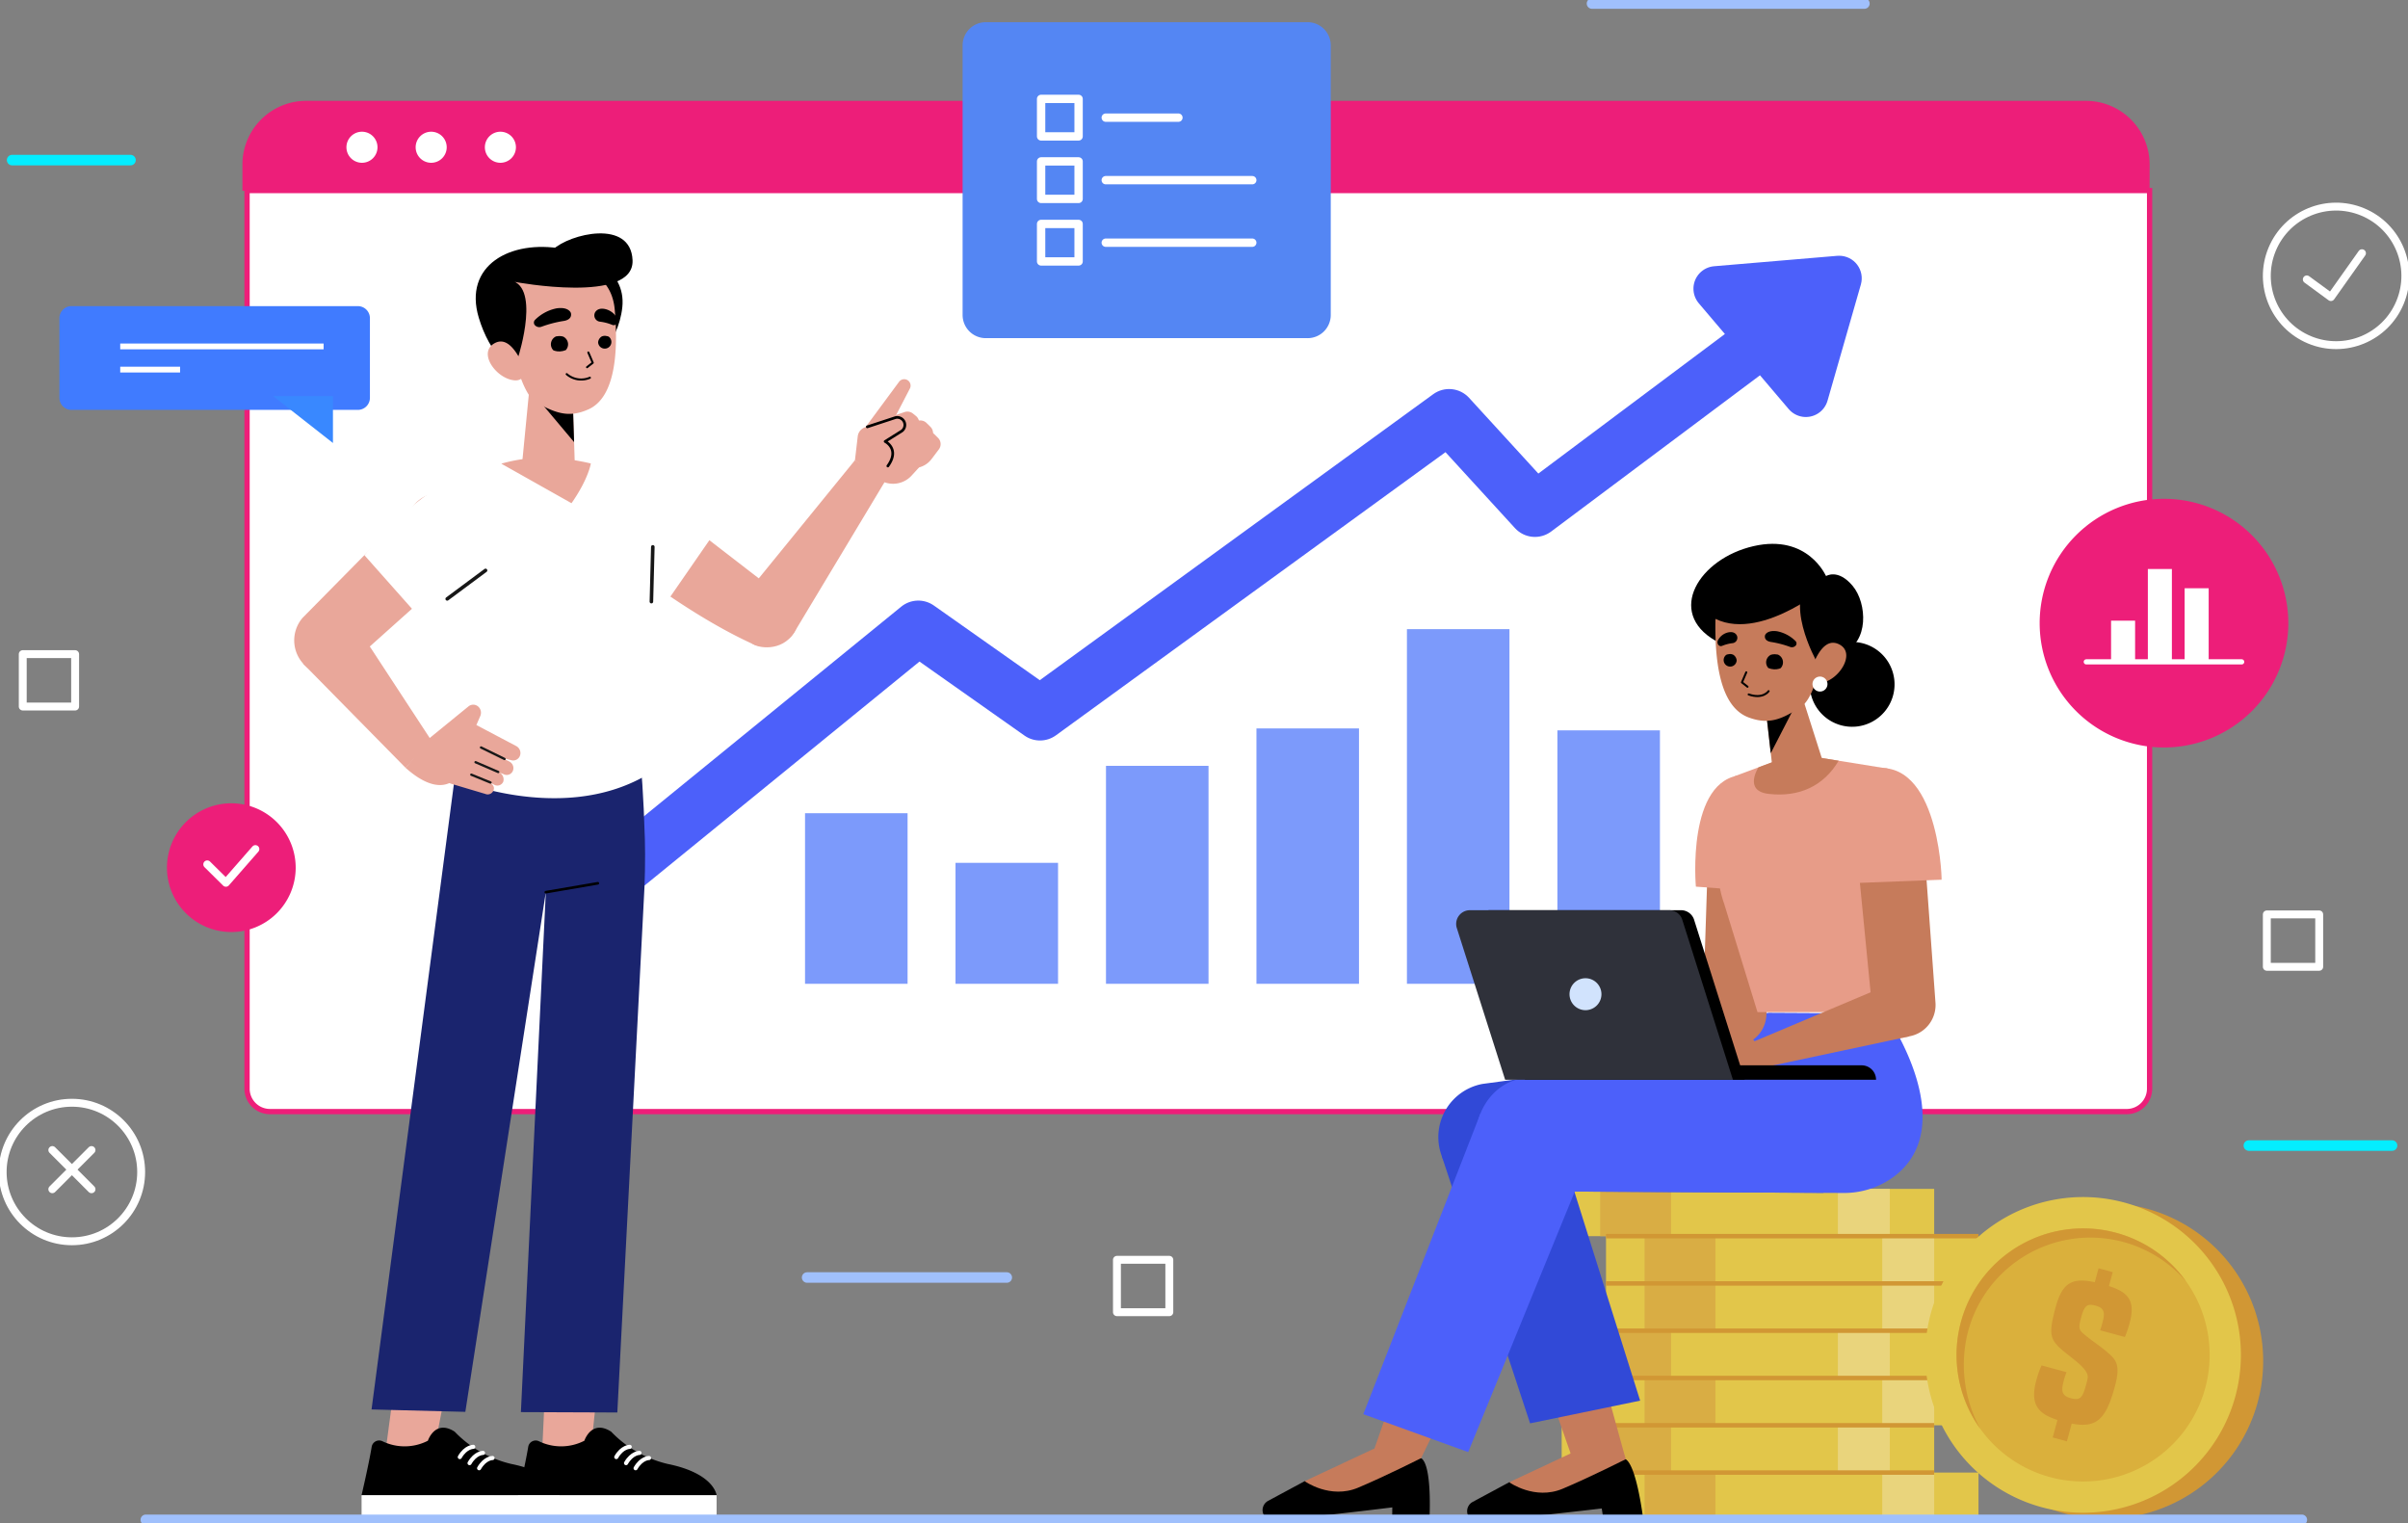<?xml version="1.0" encoding="UTF-8"?> <svg xmlns="http://www.w3.org/2000/svg" xmlns:xlink="http://www.w3.org/1999/xlink" id="Grupo_14049" data-name="Grupo 14049" width="457.319" height="289.278" viewBox="0 0 457.319 289.278"><rect x="0" y="0" width="457.319" height="289.278" fill="#808080" stroke="none"/><defs><clipPath id="clip-path"><rect id="Rectángulo_25536" data-name="Rectángulo 25536" width="457.319" height="289.278" fill="none"></rect></clipPath><clipPath id="clip-path-2"><path id="Trazado_26891" data-name="Trazado 26891" d="M403.317,72.152l-23.4,1.979a4.28,4.28,0,0,0-2.9,7.037L381.97,87l-35.428,26.5L333.386,99.118a5.139,5.139,0,0,0-6.811-.688l-74.718,54.308-20.113-14.178a5.136,5.136,0,0,0-6.2.215l-57.228,46.616a5.137,5.137,0,1,0,6.489,7.965L229.01,149.2l19.934,14.052a5.138,5.138,0,0,0,5.981-.044l73.98-53.77,13.2,14.426a5.137,5.137,0,0,0,6.867.646L388.636,94.84l5.451,6.413a4.281,4.281,0,0,0,7.377-1.591L407.794,77.6a4.281,4.281,0,0,0-4.117-5.46c-.119,0-.239,0-.359.015" transform="translate(-166.42 -72.137)" fill="none"></path></clipPath><linearGradient id="linear-gradient" x1="-0.46" y1="1.967" x2="-0.457" y2="1.967" gradientUnits="objectBoundingBox"><stop offset="0" stop-color="#8de2fd"></stop><stop offset="0.002" stop-color="#8de2fd"></stop><stop offset="1" stop-color="#4c60fa"></stop></linearGradient><clipPath id="clip-path-4"><path id="Trazado_26944" data-name="Trazado 26944" d="M153.265,95.725s1.885,3.717,5.623.986a2.675,2.675,0,0,0-2.619-1.925,6.387,6.387,0,0,0-3,.94" transform="translate(-153.265 -94.785)" fill="none"></path></clipPath><clipPath id="clip-path-6"><path id="Trazado_26948" data-name="Trazado 26948" d="M167.378,96.668c2.963,2.391,3.98-1.084,3.98-1.084a2.6,2.6,0,0,0-1.751-.866c-1.453,0-2.229,1.95-2.229,1.95" transform="translate(-167.378 -94.718)" fill="none"></path></clipPath><clipPath id="clip-path-8"><path id="Trazado_26995" data-name="Trazado 26995" d="M496.913,186.43c3.665,2.679,5.515-.967,5.515-.967a6.261,6.261,0,0,0-2.947-.922,2.623,2.623,0,0,0-2.568,1.889" transform="translate(-496.913 -184.541)" fill="none"></path></clipPath><clipPath id="clip-path-10"><path id="Trazado_26999" data-name="Trazado 26999" d="M485.462,185.325s1,3.408,3.9,1.063c0,0-.761-1.913-2.185-1.913a2.548,2.548,0,0,0-1.718.85" transform="translate(-485.462 -184.475)" fill="none"></path></clipPath></defs><g id="Grupo_14028" data-name="Grupo 14028"><g id="Grupo_14027" data-name="Grupo 14027" clip-path="url(#clip-path)"><path id="Trazado_26886" data-name="Trazado 26886" d="M425.37,228.647H72.725a4.345,4.345,0,0,1-4.339-4.35V53.75H429.709V224.3a4.345,4.345,0,0,1-4.339,4.35" transform="translate(-21.467 -17.565)" fill="#fff" stroke="#ed1e79" stroke-width="1"></path><path id="Trazado_26887" data-name="Trazado 26887" d="M430.591,45.528H68.386V40.551a12.1,12.1,0,0,1,12.1-12.1h338.01a12.1,12.1,0,0,1,12.1,12.1Z" transform="translate(-22.348 -9.299)" fill="#ed1e79"></path><path id="Trazado_26888" data-name="Trazado 26888" d="M103.631,40.106a2.949,2.949,0,1,1-2.949-2.949,2.949,2.949,0,0,1,2.949,2.949" transform="translate(-31.939 -12.143)" fill="#fff"></path><path id="Trazado_26889" data-name="Trazado 26889" d="M123.158,40.106a2.949,2.949,0,1,1-2.949-2.949,2.949,2.949,0,0,1,2.949,2.949" transform="translate(-38.321 -12.143)" fill="#fff"></path><path id="Trazado_26890" data-name="Trazado 26890" d="M142.685,40.106a2.949,2.949,0,1,1-2.949-2.949,2.949,2.949,0,0,1,2.949,2.949" transform="translate(-44.702 -12.143)" fill="#fff"></path></g></g><g id="Grupo_14030" data-name="Grupo 14030" transform="translate(112.035 48.563)"><g id="Grupo_14029" data-name="Grupo 14029" clip-path="url(#clip-path-2)"><rect id="Rectángulo_25537" data-name="Rectángulo 25537" width="242.399" height="122.374" transform="translate(-0.637 0)" fill="url(#linear-gradient)"></rect></g></g><g id="Grupo_14032" data-name="Grupo 14032"><g id="Grupo_14031" data-name="Grupo 14031" clip-path="url(#clip-path)"><rect id="Rectángulo_25538" data-name="Rectángulo 25538" width="19.472" height="33.236" transform="translate(152.89 154.425)" fill="#7c9afb"></rect><rect id="Rectángulo_25539" data-name="Rectángulo 25539" width="19.473" height="23.814" transform="translate(181.467 163.847)" fill="#7c9afb"></rect><rect id="Rectángulo_25540" data-name="Rectángulo 25540" width="19.473" height="42.231" transform="translate(210.045 145.429)" fill="#7c9afb"></rect><rect id="Rectángulo_25541" data-name="Rectángulo 25541" width="19.473" height="49.336" transform="translate(238.622 138.324)" fill="#7c9afb"></rect><rect id="Rectángulo_25542" data-name="Rectángulo 25542" width="19.473" height="68.189" transform="translate(267.2 119.472)" fill="#7c9afb"></rect><rect id="Rectángulo_25543" data-name="Rectángulo 25543" width="19.473" height="48.971" transform="translate(295.777 138.69)" fill="#7c9afb"></rect><path id="Trazado_26892" data-name="Trazado 26892" d="M155.9,82.79v131.8H412.562" transform="translate(-50.948 -27.056)" fill="none" stroke="#fff" stroke-miterlimit="10" stroke-width="1.429"></path><circle id="Elipse_110" data-name="Elipse 110" cx="13.152" cy="13.152" r="13.152" transform="translate(426.478 59.506) rotate(-67.5)" fill="none" stroke="#fff" stroke-miterlimit="10" stroke-width="1.5"></circle><path id="Trazado_26893" data-name="Trazado 26893" d="M650.771,76.4l4.577,3.354,5.9-8.328" transform="translate(-212.67 -23.343)" fill="none" stroke="#fff" stroke-linecap="round" stroke-linejoin="round" stroke-width="1.5"></path><circle id="Elipse_111" data-name="Elipse 111" cx="13.152" cy="13.152" r="13.152" transform="translate(0.505 209.406)" fill="none" stroke="#fff" stroke-miterlimit="10" stroke-width="1.5"></circle><line id="Línea_518" data-name="Línea 518" x2="7.441" y2="7.441" transform="translate(9.937 218.387)" fill="none" stroke="#fff" stroke-linecap="round" stroke-linejoin="round" stroke-width="1.5"></line><line id="Línea_519" data-name="Línea 519" x1="7.441" y2="7.441" transform="translate(9.937 218.387)" fill="none" stroke="#fff" stroke-linecap="round" stroke-linejoin="round" stroke-width="1.5"></line><rect id="Rectángulo_25544" data-name="Rectángulo 25544" width="9.947" height="9.946" transform="translate(430.509 173.641)" fill="none" stroke="#fff" stroke-linecap="round" stroke-linejoin="round" stroke-width="1.5"></rect><rect id="Rectángulo_25545" data-name="Rectángulo 25545" width="9.946" height="9.947" transform="translate(212.127 239.231)" fill="none" stroke="#fff" stroke-linecap="round" stroke-linejoin="round" stroke-width="1.5"></rect><path id="Trazado_26894" data-name="Trazado 26894" d="M543.627,132.38h0a4.973,4.973,0,1,1,4.973-4.973A4.973,4.973,0,0,1,543.627,132.38Z" transform="translate(-176.031 -40.011)" fill="none" stroke="#fff" stroke-linecap="round" stroke-linejoin="round" stroke-width="1.5"></path><rect id="Rectángulo_25546" data-name="Rectángulo 25546" width="9.946" height="9.947" transform="translate(4.321 124.217)" fill="none" stroke="#fff" stroke-linecap="round" stroke-linejoin="round" stroke-width="1.5"></rect><path id="Trazado_26895" data-name="Trazado 26895" d="M202.633,89.9a3,3,0,1,1-3-3,3,3,0,0,1,3,3" transform="translate(-64.256 -28.396)" fill="#fff"></path><path id="Trazado_26896" data-name="Trazado 26896" d="M215.562,89.9a3,3,0,1,1-3-3,3,3,0,0,1,3,3" transform="translate(-68.481 -28.396)" fill="#fff"></path><path id="Trazado_26897" data-name="Trazado 26897" d="M228.491,89.9a3,3,0,1,1-3.005-3,3,3,0,0,1,3.005,3" transform="translate(-72.706 -28.396)" fill="#fff"></path><path id="Trazado_26898" data-name="Trazado 26898" d="M238.414,87.9A1.995,1.995,0,1,1,236.42,89.9a2,2,0,0,1,1.995-1.995m0-1.01a3,3,0,1,0,3,3,3,3,0,0,0-3-3" transform="translate(-76.931 -28.396)" fill="#fff"></path><path id="Trazado_26899" data-name="Trazado 26899" d="M71.549,238.929a12.223,12.223,0,1,1-12.106-12.338,12.222,12.222,0,0,1,12.106,12.338" transform="translate(-15.394 -74.049)" fill="#ed1e79"></path><path id="Trazado_26900" data-name="Trazado 26900" d="M58.468,242.407l3.541,3.5,5.6-6.4" transform="translate(-19.107 -78.271)" fill="none" stroke="#fff" stroke-linecap="round" stroke-linejoin="round" stroke-width="1.5"></path><path id="Trazado_26901" data-name="Trazado 26901" d="M19.053,106.055H73.439a2.292,2.292,0,0,0,2.292-2.292V88.644a2.292,2.292,0,0,0-2.292-2.292H19.053a2.292,2.292,0,0,0-2.292,2.292v15.119a2.292,2.292,0,0,0,2.292,2.292" transform="translate(-5.477 -28.22)" fill="#407bff"></path><line id="Línea_520" data-name="Línea 520" x2="38.627" transform="translate(22.832 65.783)" fill="none" stroke="#fff" stroke-miterlimit="10" stroke-width="1.097"></line><line id="Línea_521" data-name="Línea 521" x2="11.369" transform="translate(22.832 70.184)" fill="none" stroke="#fff" stroke-miterlimit="10" stroke-width="1.097"></line><path id="Trazado_26902" data-name="Trazado 26902" d="M88.413,111.724v8.911l-11.358-8.911Z" transform="translate(-25.181 -36.511)" fill="#3988ff"></path><path id="Trazado_26903" data-name="Trazado 26903" d="M337.075,66.257H275.959a4.4,4.4,0,0,1-4.4-4.4V10.66a4.4,4.4,0,0,1,4.4-4.4h61.117a4.4,4.4,0,0,1,4.4,4.4v51.2a4.4,4.4,0,0,1-4.4,4.4" transform="translate(-88.744 -2.045)" fill="#5486f3"></path><rect id="Rectángulo_25547" data-name="Rectángulo 25547" width="7.12" height="7.12" transform="translate(197.723 18.781)" fill="none" stroke="#fff" stroke-linecap="round" stroke-linejoin="round" stroke-width="1.586"></rect><line id="Línea_522" data-name="Línea 522" x2="13.802" transform="translate(209.999 22.341)" fill="none" stroke="#fff" stroke-linecap="round" stroke-linejoin="round" stroke-width="1.586"></line><rect id="Rectángulo_25548" data-name="Rectángulo 25548" width="7.12" height="7.12" transform="translate(197.723 30.652)" fill="none" stroke="#fff" stroke-linecap="round" stroke-linejoin="round" stroke-width="1.586"></rect><line id="Línea_523" data-name="Línea 523" x2="27.83" transform="translate(209.999 34.212)" fill="none" stroke="#fff" stroke-linecap="round" stroke-linejoin="round" stroke-width="1.586"></line><rect id="Rectángulo_25549" data-name="Rectángulo 25549" width="7.12" height="7.12" transform="translate(197.723 42.524)" fill="none" stroke="#fff" stroke-linecap="round" stroke-linejoin="round" stroke-width="1.586"></rect><line id="Línea_524" data-name="Línea 524" x2="27.83" transform="translate(209.999 46.084)" fill="none" stroke="#fff" stroke-linecap="round" stroke-linejoin="round" stroke-width="1.586"></line><path id="Trazado_26904" data-name="Trazado 26904" d="M622.63,164.311A23.611,23.611,0,1,1,599.018,140.7a23.611,23.611,0,0,1,23.611,23.611" transform="translate(-188.042 -45.98)" fill="#ed1e79"></path><rect id="Rectángulo_25550" data-name="Rectángulo 25550" width="4.564" height="7.821" transform="translate(400.927 117.861)" fill="#fff"></rect><rect id="Rectángulo_25551" data-name="Rectángulo 25551" width="4.564" height="17.633" transform="translate(407.913 108.05)" fill="#fff"></rect><rect id="Rectángulo_25552" data-name="Rectángulo 25552" width="4.564" height="13.977" transform="translate(414.9 111.705)" fill="#fff"></rect><line id="Línea_525" data-name="Línea 525" x2="29.506" transform="translate(396.224 125.682)" fill="none" stroke="#fff" stroke-linecap="round" stroke-linejoin="round" stroke-width="0.989"></line><line id="Línea_526" data-name="Línea 526" x2="22.482" transform="translate(2.301 30.4)" fill="none" stroke="#04edff" stroke-linecap="round" stroke-linejoin="round" stroke-width="2"></line><path id="Trazado_27002" data-name="Trazado 27002" d="M0,0H27.195" transform="translate(427.095 217.534)" fill="none" stroke="#04edff" stroke-linecap="round" stroke-width="2"></path><line id="Línea_528" data-name="Línea 528" x2="51.734" transform="translate(302.346 0.673)" fill="none" stroke="#a0c0fc" stroke-linecap="round" stroke-linejoin="round" stroke-width="2"></line><line id="Línea_529" data-name="Línea 529" x2="37.919" transform="translate(153.285 242.592)" fill="none" stroke="#a0c0fc" stroke-linecap="round" stroke-linejoin="round" stroke-width="2"></line><path id="Trazado_26905" data-name="Trazado 26905" d="M152.793,399.331l1.288-27.558H164.8L161.933,398.8Z" transform="translate(-49.932 -121.494)" fill="#e9a79a"></path><path id="Trazado_26906" data-name="Trazado 26906" d="M150.044,405.257a9.658,9.658,0,0,0,8.7-.065s1.342-4.121,5.079-1.725A21.8,21.8,0,0,0,174.56,409.6c8.9,1.8,9.295,5.945,9.295,5.945h-37.7s1.328-5.623,1.922-9.174a1.436,1.436,0,0,1,1.972-1.11" transform="translate(-47.761 -131.607)"></path><rect id="Rectángulo_25553" data-name="Rectángulo 25553" width="37.705" height="4.121" transform="translate(98.389 283.934)" fill="#fff"></rect><path id="Trazado_26907" data-name="Trazado 26907" d="M181.857,411.269s-1.429-.019-2.549,1.938" transform="translate(-58.597 -134.402)" fill="none" stroke="#fff" stroke-linecap="round" stroke-linejoin="round" stroke-width="0.786"></path><path id="Trazado_26908" data-name="Trazado 26908" d="M179.162,409.83s-1.429-.019-2.549,1.938" transform="translate(-57.717 -133.931)" fill="none" stroke="#fff" stroke-linecap="round" stroke-linejoin="round" stroke-width="0.786"></path><path id="Trazado_26909" data-name="Trazado 26909" d="M176.41,408.12s-1.429-.019-2.549,1.938" transform="translate(-56.817 -133.372)" fill="none" stroke="#fff" stroke-linecap="round" stroke-linejoin="round" stroke-width="0.786"></path><path id="Trazado_26910" data-name="Trazado 26910" d="M108.325,399.331,112,371.772h10.723L117.466,398.8Z" transform="translate(-35.4 -121.494)" fill="#e9a79a"></path><path id="Trazado_26911" data-name="Trazado 26911" d="M105.9,405.257a9.657,9.657,0,0,0,8.7-.065s1.342-4.121,5.079-1.725a21.8,21.8,0,0,0,10.733,6.129c8.9,1.8,9.295,5.945,9.295,5.945H102s1.328-5.623,1.922-9.174a1.436,1.436,0,0,1,1.972-1.11" transform="translate(-33.335 -131.607)"></path><rect id="Rectángulo_25554" data-name="Rectángulo 25554" width="37.705" height="4.121" transform="translate(68.671 283.934)" fill="#fff"></rect><path id="Trazado_26912" data-name="Trazado 26912" d="M137.712,411.269s-1.429-.019-2.549,1.938" transform="translate(-44.171 -134.402)" fill="none" stroke="#fff" stroke-linecap="round" stroke-linejoin="round" stroke-width="0.786"></path><path id="Trazado_26913" data-name="Trazado 26913" d="M135.017,409.83s-1.429-.019-2.549,1.938" transform="translate(-43.29 -133.931)" fill="none" stroke="#fff" stroke-linecap="round" stroke-linejoin="round" stroke-width="0.786"></path><path id="Trazado_26914" data-name="Trazado 26914" d="M132.266,408.12s-1.429-.019-2.549,1.938" transform="translate(-42.391 -133.372)" fill="none" stroke="#fff" stroke-linecap="round" stroke-linejoin="round" stroke-width="0.786"></path><path id="Trazado_26915" data-name="Trazado 26915" d="M155.035,206.065s1.19,3.66,1.69,20.662c.1,3.495.013,8.348-.219,11.836l-5.013,97-18.315-.071,4.735-98.733-15.286,98.684-17.812-.456,16.337-124.06,17.511-1.612Z" transform="translate(-34.253 -67.341)" fill="#1a246e"></path><line id="Línea_530" data-name="Línea 530" y1="1.692" x2="9.876" transform="translate(103.66 167.728)" fill="none" stroke="#000" stroke-linecap="round" stroke-linejoin="round" stroke-width="0.498"></line><path id="Trazado_26916" data-name="Trazado 26916" d="M170.172,149.527s14.638,12.318,28.627,18.621c1.684.759,5.709-.2,7.018-1.5a4.459,4.459,0,0,0-.6-6.827l-25.671-19.81Z" transform="translate(-55.612 -45.754)" fill="#e9a79a"></path><path id="Trazado_26917" data-name="Trazado 26917" d="M166.646,131.521s10.212,0,21.216,13.38l-9.254,13.379-17.4-8.274Z" transform="translate(-52.681 -42.981)" fill="#fff"></path><path id="Trazado_26918" data-name="Trazado 26918" d="M218.563,162.611,236,133.6l-5.854-3.778-22.095,27.142c-1.758,1.567.412,5.763,2.471,7.583,1.124,1.021,5.732,1.669,8.036-1.935" transform="translate(-67.781 -42.425)" fill="#e9a79a"></path><path id="Trazado_26919" data-name="Trazado 26919" d="M241.19,126.043l.532-4.568a2.094,2.094,0,0,1,1.482-1.719l4.852-1.431a1.576,1.576,0,0,1,1.194,2.9l-2.325,1.256s3.208,2.574.088,6Z" transform="translate(-78.82 -38.647)" fill="#e9a79a"></path><path id="Trazado_26920" data-name="Trazado 26920" d="M244.182,116.064l6.362-8.606a1.215,1.215,0,0,1,2.055,1.282l-4.012,7.73Z" transform="translate(-79.798 -34.956)" fill="#e9a79a"></path><path id="Trazado_26921" data-name="Trazado 26921" d="M250.674,116.964l2.432-.816a1.686,1.686,0,0,1,1.468.322l.558.45a1.683,1.683,0,0,1,.419,2.119l-3.123,5.512-3.976-2.953Z" transform="translate(-81.193 -37.94)" fill="#e9a79a"></path><path id="Trazado_26922" data-name="Trazado 26922" d="M256.16,118.6l.9,0a1.653,1.653,0,0,1,1.157.477l.745.736a1.655,1.655,0,0,1,.157,2.176l-3.993,5.275L251.7,124.69Z" transform="translate(-82.254 -38.758)" fill="#e9a79a"></path><path id="Trazado_26923" data-name="Trazado 26923" d="M258.305,121.721l.9,0a1.652,1.652,0,0,1,1.156.477l.745.736a1.656,1.656,0,0,1,.156,2.176l-1.4,1.852a4.308,4.308,0,0,1-6.023.844Z" transform="translate(-82.955 -39.778)" fill="#e9a79a"></path><path id="Trazado_26924" data-name="Trazado 26924" d="M253.814,128.5l-1.864,2.044a4.77,4.77,0,0,1-6.739.309l-4.021-3.222,3.138-4.51,3.948.016,3.433,2.4Z" transform="translate(-78.82 -40.236)" fill="#e9a79a"></path><path id="Trazado_26925" data-name="Trazado 26925" d="M244.677,119.529l5.277-1.729a1.436,1.436,0,0,1,1.3,2.507l-3.188,2s2.861,1.412.51,4.661" transform="translate(-79.96 -38.476)" fill="none" stroke="#000" stroke-linecap="round" stroke-linejoin="round" stroke-width="0.512"></path><path id="Trazado_26926" data-name="Trazado 26926" d="M142.089,129.29a46.86,46.86,0,0,0-13.43,3.118,33.243,33.243,0,0,0-3.032,1.376c-2.98,1.56-.844,4.929-.469,8.37l1.108,47.764s20.558,8.948,36.93-.447l1.49-45.785c.329-4.795-1.63-11.17-6.148-12.28a92.246,92.246,0,0,0-14.279-2.3Z" transform="translate(-40.545 -42.191)" fill="#fff"></path><path id="Trazado_26927" data-name="Trazado 26927" d="M158.429,130.2a40.572,40.572,0,0,0-8.5-1.1,29.681,29.681,0,0,0-8.509,1.137l13.337,7.508c3.239-4.636,3.668-7.549,3.668-7.549" transform="translate(-46.217 -42.189)" fill="#e9a79a"></path><line id="Línea_531" data-name="Línea 531" y1="10.4" x2="0.27" transform="translate(123.711 103.845)" fill="none" stroke="#171717" stroke-linecap="round" stroke-linejoin="round" stroke-width="0.678"></line><path id="Trazado_26928" data-name="Trazado 26928" d="M92.1,168.57l17.65,26.955L105,200.918l-19.484-19.8Z" transform="translate(-27.946 -55.088)" fill="#e9a79a"></path><path id="Trazado_26929" data-name="Trazado 26929" d="M135.429,206.626l-7.55-3.983.741-1.719a1.558,1.558,0,0,0-.408-1.8,1.424,1.424,0,0,0-1.824-.03l-7.436,6.057-4.494,5.637c4.078,3.623,6.743,3.578,8.28,2.877.179.062.356.13.538.184l6.275,1.867a1.177,1.177,0,0,0,1.54-.579c.207-.425.279-1.105-.929-1.742l1.208.636a1.222,1.222,0,0,0,1.613-.63,1.49,1.49,0,0,0-.77-1.764l.924.376a1.261,1.261,0,0,0,1.709-.778,1.39,1.39,0,0,0-.689-1.645l-1.334-.7,1.584.4a1.373,1.373,0,0,0,1.783-.93,1.506,1.506,0,0,0-.76-1.734" transform="translate(-37.405 -64.962)" fill="#e9a79a"></path><line id="Línea_532" data-name="Línea 532" x1="4.463" y1="2.185" transform="translate(91.355 141.941)" fill="none" stroke="#171717" stroke-linecap="round" stroke-linejoin="round" stroke-width="0.441"></line><line id="Línea_533" data-name="Línea 533" x1="4.303" y1="1.859" transform="translate(90.315 144.737)" fill="none" stroke="#171717" stroke-linecap="round" stroke-linejoin="round" stroke-width="0.441"></line><line id="Línea_534" data-name="Línea 534" x1="3.646" y1="1.492" transform="translate(89.511 147.108)" fill="none" stroke="#171717" stroke-linecap="round" stroke-linejoin="round" stroke-width="0.441"></line><path id="Trazado_26930" data-name="Trazado 26930" d="M116.038,151.435,93.593,171.516a6.024,6.024,0,0,1-7.868.8,6.57,6.57,0,0,1-1.133-9.609l21.106-21.39a6.928,6.928,0,0,1,9.737-.819,7.558,7.558,0,0,1,.6,10.935" transform="translate(-27.126 -45.384)" fill="#e9a79a"></path><path id="Trazado_26931" data-name="Trazado 26931" d="M123,133.277s-9.014,1.822-20.2,15.709l10.689,12.039L126.98,151Z" transform="translate(-33.593 -43.555)" fill="#fff"></path><line id="Línea_535" data-name="Línea 535" y1="5.407" x2="7.279" transform="translate(84.933 108.318)" fill="none" stroke="#171717" stroke-linecap="round" stroke-linejoin="round" stroke-width="0.678"></line><path id="Trazado_26932" data-name="Trazado 26932" d="M162.043,81.072c-.662,6.682-6.427,14.24-13.657,14.225s-11.67-5.763-13.6-12.193c-2.988-9.927,5.962-14.884,15.906-13.092,4.481.807,12.077,3.794,11.356,11.06" transform="translate(-43.855 -22.762)"></path><path id="Trazado_26933" data-name="Trazado 26933" d="M148.948,104.076l-1.926,19.8,10.239.061-.545-17.755Z" transform="translate(-48.046 -34.012)" fill="#e9a79a"></path><path id="Trazado_26934" data-name="Trazado 26934" d="M158.711,119.6l-6.692-7.959,6.347-2.574Z" transform="translate(-49.679 -35.643)"></path><path id="Trazado_26935" data-name="Trazado 26935" d="M148.905,75.433a14.583,14.583,0,0,1,6.82-.255c3.045.648,6.947,2.572,7.424,8.142.8,9.285-.349,16.767-4.938,18.859-3.523,1.6-6.084.977-10.131-1.392-1.506-.881-2.939-4.611-3.343-6.389l-1.729-4.969s-4.7-11.123,5.9-14" transform="translate(-46.395 -24.473)" fill="#e9a79a"></path><path id="Trazado_26936" data-name="Trazado 26936" d="M143.485,93.463s4.5-14.1-2.072-14.484L137.782,86l1.907,5.88Z" transform="translate(-45.027 -25.81)"></path><path id="Trazado_26937" data-name="Trazado 26937" d="M144.564,102.144a10.3,10.3,0,0,0-1.5-3.606c-1.017-1.521-2.471-2.926-4.3-1.8-3.116,1.915.714,6.911,4.133,6.976,1.005.019,1.837-.766,1.668-1.567" transform="translate(-44.972 -31.48)" fill="#e9a79a"></path><path id="Trazado_26938" data-name="Trazado 26938" d="M144.475,75.051s22.68,4.273,22.322-4.126c-.337-7.885-11.958-5.005-15.128-2.017l-8.876,4.572Z" transform="translate(-46.664 -21.514)"></path><path id="Trazado_26939" data-name="Trazado 26939" d="M165.855,99.427l.838,1.949-1.079.846" transform="translate(-54.122 -32.493)" fill="none" stroke="#000" stroke-linecap="round" stroke-linejoin="round" stroke-width="0.388"></path><path id="Trazado_26940" data-name="Trazado 26940" d="M167.729,87.982a1.2,1.2,0,0,0,1.008,1.558,8.859,8.859,0,0,1,2.311.6.7.7,0,0,0,.928-.327.978.978,0,0,0,.012-.942,3.411,3.411,0,0,0-2.3-1.735c-1.643-.334-1.964.848-1.964.848" transform="translate(-54.798 -28.456)"></path><path id="Trazado_26941" data-name="Trazado 26941" d="M157.638,87.819s.452,1.3-1.5,1.546a22.355,22.355,0,0,0-4.094,1.081,1.142,1.142,0,0,1-1.275-.339.743.743,0,0,1,.039-.942,8.027,8.027,0,0,1,4.139-2.22c2.312-.314,2.69.872,2.69.872" transform="translate(-49.222 -28.397)"></path></g></g><g id="Grupo_14034" data-name="Grupo 14034" transform="translate(103.178 63.81)"><g id="Grupo_14033" data-name="Grupo 14033" clip-path="url(#clip-path-4)"><path id="Trazado_26943" data-name="Trazado 26943" d="M158.672,96.182a1.63,1.63,0,1,1-1.813-1.48,1.655,1.655,0,0,1,1.813,1.48" transform="translate(-153.97 -94.754)"></path></g></g><g id="Grupo_14038" data-name="Grupo 14038" transform="translate(112.679 63.764)"><g id="Grupo_14037" data-name="Grupo 14037" clip-path="url(#clip-path-6)"><path id="Trazado_26947" data-name="Trazado 26947" d="M168.722,95.936a1.262,1.262,0,1,0,1.469-1.326,1.419,1.419,0,0,0-1.469,1.326" transform="translate(-167.808 -94.678)"></path></g></g><g id="Grupo_14040" data-name="Grupo 14040"><g id="Grupo_14039" data-name="Grupo 14039" clip-path="url(#clip-path)"><path id="Trazado_26950" data-name="Trazado 26950" d="M159.875,105.536a4.2,4.2,0,0,0,4.4.683" transform="translate(-52.247 -34.489)" fill="none" stroke="#000" stroke-linecap="round" stroke-linejoin="round" stroke-width="0.388"></path><rect id="Rectángulo_25557" data-name="Rectángulo 25557" width="70.743" height="8.979" transform="translate(296.59 270.652)" fill="#e2c64a"></rect><rect id="Rectángulo_25558" data-name="Rectángulo 25558" width="13.455" height="8.979" transform="translate(303.906 270.652)" fill="#d9ad44"></rect><rect id="Rectángulo_25559" data-name="Rectángulo 25559" width="9.866" height="8.979" transform="translate(349.045 270.652)" fill="#e9d47c"></rect><rect id="Rectángulo_25560" data-name="Rectángulo 25560" width="70.743" height="8.979" transform="translate(296.59 252.695)" fill="#e2c64a"></rect><rect id="Rectángulo_25561" data-name="Rectángulo 25561" width="13.455" height="8.979" transform="translate(303.906 252.695)" fill="#d9ad44"></rect><rect id="Rectángulo_25562" data-name="Rectángulo 25562" width="9.866" height="8.979" transform="translate(349.045 252.695)" fill="#e9d47c"></rect><rect id="Rectángulo_25563" data-name="Rectángulo 25563" width="70.743" height="8.979" transform="translate(296.59 225.758)" fill="#e2c64a"></rect><rect id="Rectángulo_25564" data-name="Rectángulo 25564" width="13.455" height="8.979" transform="translate(303.906 225.758)" fill="#d9ad44"></rect><rect id="Rectángulo_25565" data-name="Rectángulo 25565" width="9.866" height="8.979" transform="translate(349.045 225.758)" fill="#e9d47c"></rect><rect id="Rectángulo_25566" data-name="Rectángulo 25566" width="70.743" height="8.979" transform="translate(305.009 279.632)" fill="#e2c64a"></rect><rect id="Rectángulo_25567" data-name="Rectángulo 25567" width="13.455" height="8.979" transform="translate(312.326 279.632)" fill="#d9ad44"></rect><rect id="Rectángulo_25568" data-name="Rectángulo 25568" width="9.866" height="8.979" transform="translate(357.467 279.632)" fill="#e9d47c"></rect><rect id="Rectángulo_25569" data-name="Rectángulo 25569" width="70.743" height="8.979" transform="translate(305.009 243.716)" fill="#e2c64a"></rect><rect id="Rectángulo_25570" data-name="Rectángulo 25570" width="13.455" height="8.979" transform="translate(312.326 243.716)" fill="#d9ad44"></rect><rect id="Rectángulo_25571" data-name="Rectángulo 25571" width="9.866" height="8.979" transform="translate(357.467 243.716)" fill="#e9d47c"></rect><rect id="Rectángulo_25572" data-name="Rectángulo 25572" width="70.743" height="8.979" transform="translate(305.009 234.737)" fill="#e2c64a"></rect><rect id="Rectángulo_25573" data-name="Rectángulo 25573" width="13.455" height="8.979" transform="translate(312.326 234.737)" fill="#d9ad44"></rect><rect id="Rectángulo_25574" data-name="Rectángulo 25574" width="9.866" height="8.979" transform="translate(357.467 234.737)" fill="#e9d47c"></rect><rect id="Rectángulo_25575" data-name="Rectángulo 25575" width="70.743" height="8.979" transform="translate(305.009 261.674)" fill="#e2c64a"></rect><rect id="Rectángulo_25576" data-name="Rectángulo 25576" width="13.455" height="8.979" transform="translate(312.326 261.674)" fill="#d9ad44"></rect><rect id="Rectángulo_25577" data-name="Rectángulo 25577" width="9.866" height="8.979" transform="translate(357.467 261.674)" fill="#e9d47c"></rect><line id="Línea_536" data-name="Línea 536" x1="62.322" transform="translate(305.01 279.632)" fill="none" stroke="#d19734" stroke-miterlimit="10" stroke-width="0.844"></line><line id="Línea_537" data-name="Línea 537" x1="62.322" transform="translate(305.01 270.653)" fill="none" stroke="#d19734" stroke-miterlimit="10" stroke-width="0.844"></line><line id="Línea_538" data-name="Línea 538" x1="62.322" transform="translate(305.01 261.674)" fill="none" stroke="#d19734" stroke-miterlimit="10" stroke-width="0.844"></line><line id="Línea_539" data-name="Línea 539" x1="62.322" transform="translate(305.01 252.695)" fill="none" stroke="#d19734" stroke-miterlimit="10" stroke-width="0.844"></line><line id="Línea_540" data-name="Línea 540" x1="70.744" transform="translate(305.009 243.716)" fill="none" stroke="#d19734" stroke-miterlimit="10" stroke-width="0.844"></line><line id="Línea_541" data-name="Línea 541" x1="70.744" transform="translate(305.009 234.737)" fill="none" stroke="#d19734" stroke-miterlimit="10" stroke-width="0.844"></line><path id="Trazado_26951" data-name="Trazado 26951" d="M608.317,377.174a29.973,29.973,0,1,1-21.091-36.768,29.973,29.973,0,0,1,21.091,36.768" transform="translate(-179.545 -110.9)" fill="#d19734"></path><path id="Trazado_26952" data-name="Trazado 26952" d="M602.03,375.47A29.973,29.973,0,1,1,580.938,338.7,29.972,29.972,0,0,1,602.03,375.47" transform="translate(-177.49 -110.344)" fill="#e2c64a"></path><path id="Trazado_26953" data-name="Trazado 26953" d="M599.185,376.8a24.04,24.04,0,1,1-16.917-29.49,24.04,24.04,0,0,1,16.917,29.49" transform="translate(-180.371 -113.225)" fill="#dab03c"></path><path id="Trazado_26954" data-name="Trazado 26954" d="M554.156,365.991a24.042,24.042,0,0,1,41.375-9.454,24.034,24.034,0,1,0-39.075,28,25.235,25.235,0,0,1-2.3-18.541" transform="translate(-180.371 -113.225)" fill="#d19734"></path><path id="Trazado_26955" data-name="Trazado 26955" d="M577.376,389.886l.9-3.33c-3.715-1.19-5.248-2.982-4.021-7.513a18.685,18.685,0,0,1,1-2.848L580,377.481a10.8,10.8,0,0,0-.444,1.3c-.532,1.966-.705,3.112,1.219,3.634,1.88.509,2.279-.116,2.963-2.639.336-1.239.452-1.667-.071-2.45-1.051-1.707-4.313-3.555-5.656-5.2-1.218-1.432-1.166-2.978-.089-6.953,1.239-4.574,3.024-5.742,7.442-4.774l.717-2.646,2.693.729-.717,2.646c3.972,1.26,5,3.052,3.9,7.113a19.524,19.524,0,0,1-.877,2.561l-4.7-1.274a14.547,14.547,0,0,0,.436-1.442c.487-1.795.473-2.762-1.322-3.249-1.539-.417-2.105-.02-2.684,2.118-.6,2.223-.532,2.471.747,3.506,1.385,1.155,2.8,2.043,3.99,3.054,1.669,1.461,2.835,2.236,1.643,6.638-1.679,6.2-3.412,8.023-8.207,7.09l-.914,3.373Z" transform="translate(-187.53 -116.912)" fill="#d19734"></path><path id="Trazado_26956" data-name="Trazado 26956" d="M421.882,415.979l-6.966,3.75a2,2,0,0,0-.972,2.2c.174.7.76,1.231,2.3,1.276,3.426.1,23.213-2.246,23.213-2.246l.334,2.174,7.536-.139s-1.2-10.059-3.326-11.393Z" transform="translate(-135.258 -134.51)"></path><path id="Trazado_26957" data-name="Trazado 26957" d="M438.778,408.606l-13.016,6.1s4.836,3.472,10.149,1.237,11.972-5.615,11.972-5.615l-.942-2.619Z" transform="translate(-139.138 -133.239)" fill="#c67b5b"></path><path id="Trazado_26958" data-name="Trazado 26958" d="M448.42,396.16l-8.758-31.807-12.253.5L439,398.051Z" transform="translate(-139.676 -119.07)" fill="#c67b5b"></path><path id="Trazado_26959" data-name="Trazado 26959" d="M406.731,322.1l16.778,50.77,20.9-4.314-17.2-54.65Z" transform="translate(-132.919 -102.584)" fill="#3149d7"></path><path id="Trazado_26960" data-name="Trazado 26960" d="M483.54,285.83s18.659,26.639-4.673,34.067l-62.89-.326a10.266,10.266,0,0,1-1.848-20.354l56.006-7.543-1.766-5.923Z" transform="translate(-132.601 -93.383)" fill="#3149d7"></path><path id="Trazado_26961" data-name="Trazado 26961" d="M494.126,285.862s14.7,20.982,1.694,30.9a15.951,15.951,0,0,1-9.773,3.153l-59.483-.308A10.266,10.266,0,0,1,417,312.931c-2.23-5.967,1.508-13.506,7.767-14.686l42.593-5.736,2.728-6.772Z" transform="translate(-136.063 -93.378)" fill="#4c60fa"></path><path id="Trazado_26962" data-name="Trazado 26962" d="M364.173,415.68l-6.966,3.75a2,2,0,0,0-.972,2.2c.174.7.76,1.231,2.3,1.276,3.425.1,22.283-2.251,22.283-2.251L380.8,422.6l7.085.084s.537-10.05-1.593-11.384Z" transform="translate(-116.398 -134.412)"></path><path id="Trazado_26963" data-name="Trazado 26963" d="M381.069,408.307l-13.016,6.1s4.836,3.472,10.148,1.237,11.972-5.615,11.972-5.615l-.942-2.619Z" transform="translate(-120.279 -133.141)" fill="#c67b5b"></path><path id="Trazado_26964" data-name="Trazado 26964" d="M396.081,395.922l15.4-31.682-13.986.495-11.359,32.45Z" transform="translate(-126.187 -119.033)" fill="#c67b5b"></path><path id="Trazado_26965" data-name="Trazado 26965" d="M406.855,314.073,384.6,371.183l19.921,7.2,22.361-54.657Z" transform="translate(-125.686 -102.638)" fill="#4c60fa"></path><path id="Trazado_26966" data-name="Trazado 26966" d="M481.646,228.7l-1.258,38.449a6.036,6.036,0,0,0,12.066.349l2.209-38.233Z" transform="translate(-156.989 -74.738)" fill="#c67b5b"></path><path id="Trazado_26967" data-name="Trazado 26967" d="M478.364,239.8s-1.84-20.5,8.836-21.2c12.1-.787,8.27,24.278,8.348,22.494Z" transform="translate(-156.289 -71.433)" fill="#e79c88"></path><path id="Trazado_26968" data-name="Trazado 26968" d="M446.383,287.359l27.65-8.1,1.641,10.538-27.426,2.632Z" transform="translate(-145.877 -91.26)" fill="#c67b5b"></path><path id="Trazado_26969" data-name="Trazado 26969" d="M502.589,213.387l13.779,2.215s2.621-.383,4.779,7.161c1.84,6.434-4.938,39.168-4.938,39.168H492.172l-6.364-20.69a19.358,19.358,0,0,1-1.056-5.085,22.82,22.82,0,0,1,1.676-10.75l1.358-8.253,8.247-3.073Z" transform="translate(-158.395 -69.734)" fill="#e79c88"></path><path id="Trazado_26970" data-name="Trazado 26970" d="M510.888,214.191l-5-.8-7.111.88-3.116,1.181s-2.934,4.476,1.924,5.036c5.9.681,10.508-1.572,13.3-6.292" transform="translate(-161.694 -69.734)" fill="#c67b5b"></path><path id="Trazado_26971" data-name="Trazado 26971" d="M522.589,227.072l3.745,38.286a6.036,6.036,0,0,0,12.027-1.025l-2.774-38.18Z" transform="translate(-170.781 -73.906)" fill="#c67b5b"></path><path id="Trazado_26972" data-name="Trazado 26972" d="M521.724,238.511s-3.926-21.171,5.111-21.854c12.09-.914,12.235,22.969,12.109,21.188Z" transform="translate(-170.221 -70.794)" fill="#e79c88"></path><path id="Trazado_26973" data-name="Trazado 26973" d="M494.989,288.267l26.549-11.195,2.828,10.283-26.949,5.734Z" transform="translate(-161.761 -90.547)" fill="#c67b5b"></path><path id="Trazado_26974" data-name="Trazado 26974" d="M488.368,292.6s-4.752-6.424-13.64,2.331l2.983,2.491H490.8l1.658-4.433Z" transform="translate(-155.14 -94.878)" fill="#c67b5b"></path><path id="Trazado_26975" data-name="Trazado 26975" d="M488.872,300.5h24.447a2.737,2.737,0,0,1,2.737,2.737H488.872Z" transform="translate(-159.762 -98.202)"></path><path id="Trazado_26976" data-name="Trazado 26976" d="M467.433,288.937H425.714l-9.209-28.9a2.609,2.609,0,0,1,2.518-3.292h36.313a2.609,2.609,0,0,1,2.518,1.926Z" transform="translate(-136.082 -83.904)"></path><path id="Trazado_26977" data-name="Trazado 26977" d="M463.359,288.937H420.1l-9.21-28.9a2.609,2.609,0,0,1,2.518-3.292H451.26a2.608,2.608,0,0,1,2.518,1.926Z" transform="translate(-134.249 -83.904)" fill="#2f313a"></path><path id="Trazado_26978" data-name="Trazado 26978" d="M448.838,278.971a3.032,3.032,0,1,1-3.032-3.033,3.032,3.032,0,0,1,3.032,3.033" transform="translate(-144.697 -90.176)" fill="#d1e3fd"></path><path id="Trazado_26979" data-name="Trazado 26979" d="M510.578,189.851a8.053,8.053,0,1,0,7.3-8.74,8.053,8.053,0,0,0-7.3,8.74" transform="translate(-166.845 -59.176)"></path><path id="Trazado_26980" data-name="Trazado 26980" d="M515.129,162.344s2.256-1.493,5.058,1.845,3.087,10.829-1.855,12.639Z" transform="translate(-168.343 -52.945)"></path><path id="Trazado_26981" data-name="Trazado 26981" d="M502.7,159.532s-3.422-8.06-13.764-5.692-16.635,12.533-7.254,17.943Z" transform="translate(-155.912 -50.132)"></path><path id="Trazado_26982" data-name="Trazado 26982" d="M483.907,171.454a12.076,12.076,0,0,0,13.319,11.291c7.278-.549,12.765-6.472,12.256-13.231s-6.822-11.794-14.1-11.246a12.1,12.1,0,0,0-11.475,13.186" transform="translate(-158.127 -51.708)"></path><path id="Trazado_26983" data-name="Trazado 26983" d="M503.36,189.642l5.432,17.048-6.021,4.969-3.419-2.384-1.91-16.648Z" transform="translate(-162.563 -61.975)" fill="#c67b5b"></path><path id="Trazado_26984" data-name="Trazado 26984" d="M498.939,207.061l4.945-9.6-6.2-1.519Z" transform="translate(-162.643 -64.032)"></path><path id="Trazado_26985" data-name="Trazado 26985" d="M497.683,162.018a14.712,14.712,0,0,0-6.884.247c-3.018.877-6.8,3.1-6.873,8.745-.116,9.407,1.541,16.315,6.315,18.082,3.666,1.357,6.2.536,10.1-2.148,1.451-1,2.667-4.319,2.943-6.14l1.374-5.13s3.913-11.545-6.971-13.655" transform="translate(-158.144 -52.852)" fill="#c67b5b"></path><path id="Trazado_26986" data-name="Trazado 26986" d="M510.993,178.773s-6.931-12.275-.374-16.345c0,0,2.968-.446,4.607,5.3,2.629,9.215-4.233,11.046-4.233,11.046" transform="translate(-165.947 -53.078)"></path><path id="Trazado_26987" data-name="Trazado 26987" d="M510.81,187.5a10.393,10.393,0,0,1,1.243-3.74c.911-1.607,2.271-3.129,4.2-2.133,3.278,1.7-.209,7.011-3.645,7.328-1.01.093-1.907-.635-1.795-1.455" transform="translate(-166.928 -59.251)" fill="#c67b5b"></path><path id="Trazado_26988" data-name="Trazado 26988" d="M511.326,192.395a1.422,1.422,0,1,0,1.29-1.544,1.423,1.423,0,0,0-1.29,1.544" transform="translate(-167.098 -62.368)" fill="#fff"></path><path id="Trazado_26989" data-name="Trazado 26989" d="M503.93,162.808s-14.006,11.718-22.62,5.069c0,0-3.229-7.676,9.829-10.135s12.791,5.067,12.791,5.067" transform="translate(-157.175 -51.388)"></path><path id="Trazado_26990" data-name="Trazado 26990" d="M492.241,189.642l-.822,1.911,1.058.83" transform="translate(-160.594 -61.975)" fill="none" stroke="#000" stroke-linecap="round" stroke-linejoin="round" stroke-width="0.381"></path><path id="Trazado_26991" data-name="Trazado 26991" d="M488.242,179.074a1.019,1.019,0,0,1-.858,1.326,7.523,7.523,0,0,0-1.966.508.6.6,0,0,1-.79-.279.831.831,0,0,1-.009-.8,2.9,2.9,0,0,1,1.953-1.476c1.4-.284,1.671.722,1.671.722" transform="translate(-158.34 -58.269)"></path><path id="Trazado_26992" data-name="Trazado 26992" d="M497.926,178.782s-.385,1.109,1.275,1.315a19.062,19.062,0,0,1,3.484.92.972.972,0,0,0,1.085-.288.632.632,0,0,0-.034-.8,6.823,6.823,0,0,0-3.522-1.889c-1.967-.267-2.289.743-2.289.743" transform="translate(-162.708 -58.168)"></path></g></g><g id="Grupo_14042" data-name="Grupo 14042" transform="translate(334.523 124.233)"><g id="Grupo_14041" data-name="Grupo 14041" clip-path="url(#clip-path-8)"><path id="Trazado_26994" data-name="Trazado 26994" d="M498.248,185.911a1.6,1.6,0,1,0,1.778-1.451,1.623,1.623,0,0,0-1.778,1.451" transform="translate(-497.346 -184.511)"></path></g></g><g id="Grupo_14046" data-name="Grupo 14046" transform="translate(326.814 124.189)"><g id="Grupo_14045" data-name="Grupo 14045" clip-path="url(#clip-path-10)"><path id="Trazado_26998" data-name="Trazado 26998" d="M488.764,185.669a1.238,1.238,0,1,1-1.441-1.3,1.392,1.392,0,0,1,1.441,1.3" transform="translate(-485.755 -184.436)"></path></g></g><g id="Grupo_14048" data-name="Grupo 14048"><g id="Grupo_14047" data-name="Grupo 14047" clip-path="url(#clip-path)"><path id="Trazado_27001" data-name="Trazado 27001" d="M497.1,194.958s-1.034,1.581-3.789.625" transform="translate(-161.211 -63.712)" fill="none" stroke="#000" stroke-linecap="round" stroke-linejoin="round" stroke-width="0.381"></path><line id="Línea_542" data-name="Línea 542" x2="409.468" transform="translate(27.69 288.605)" fill="none" stroke="#a0c0fc" stroke-linecap="round" stroke-linejoin="round" stroke-width="2"></line></g></g></svg> 